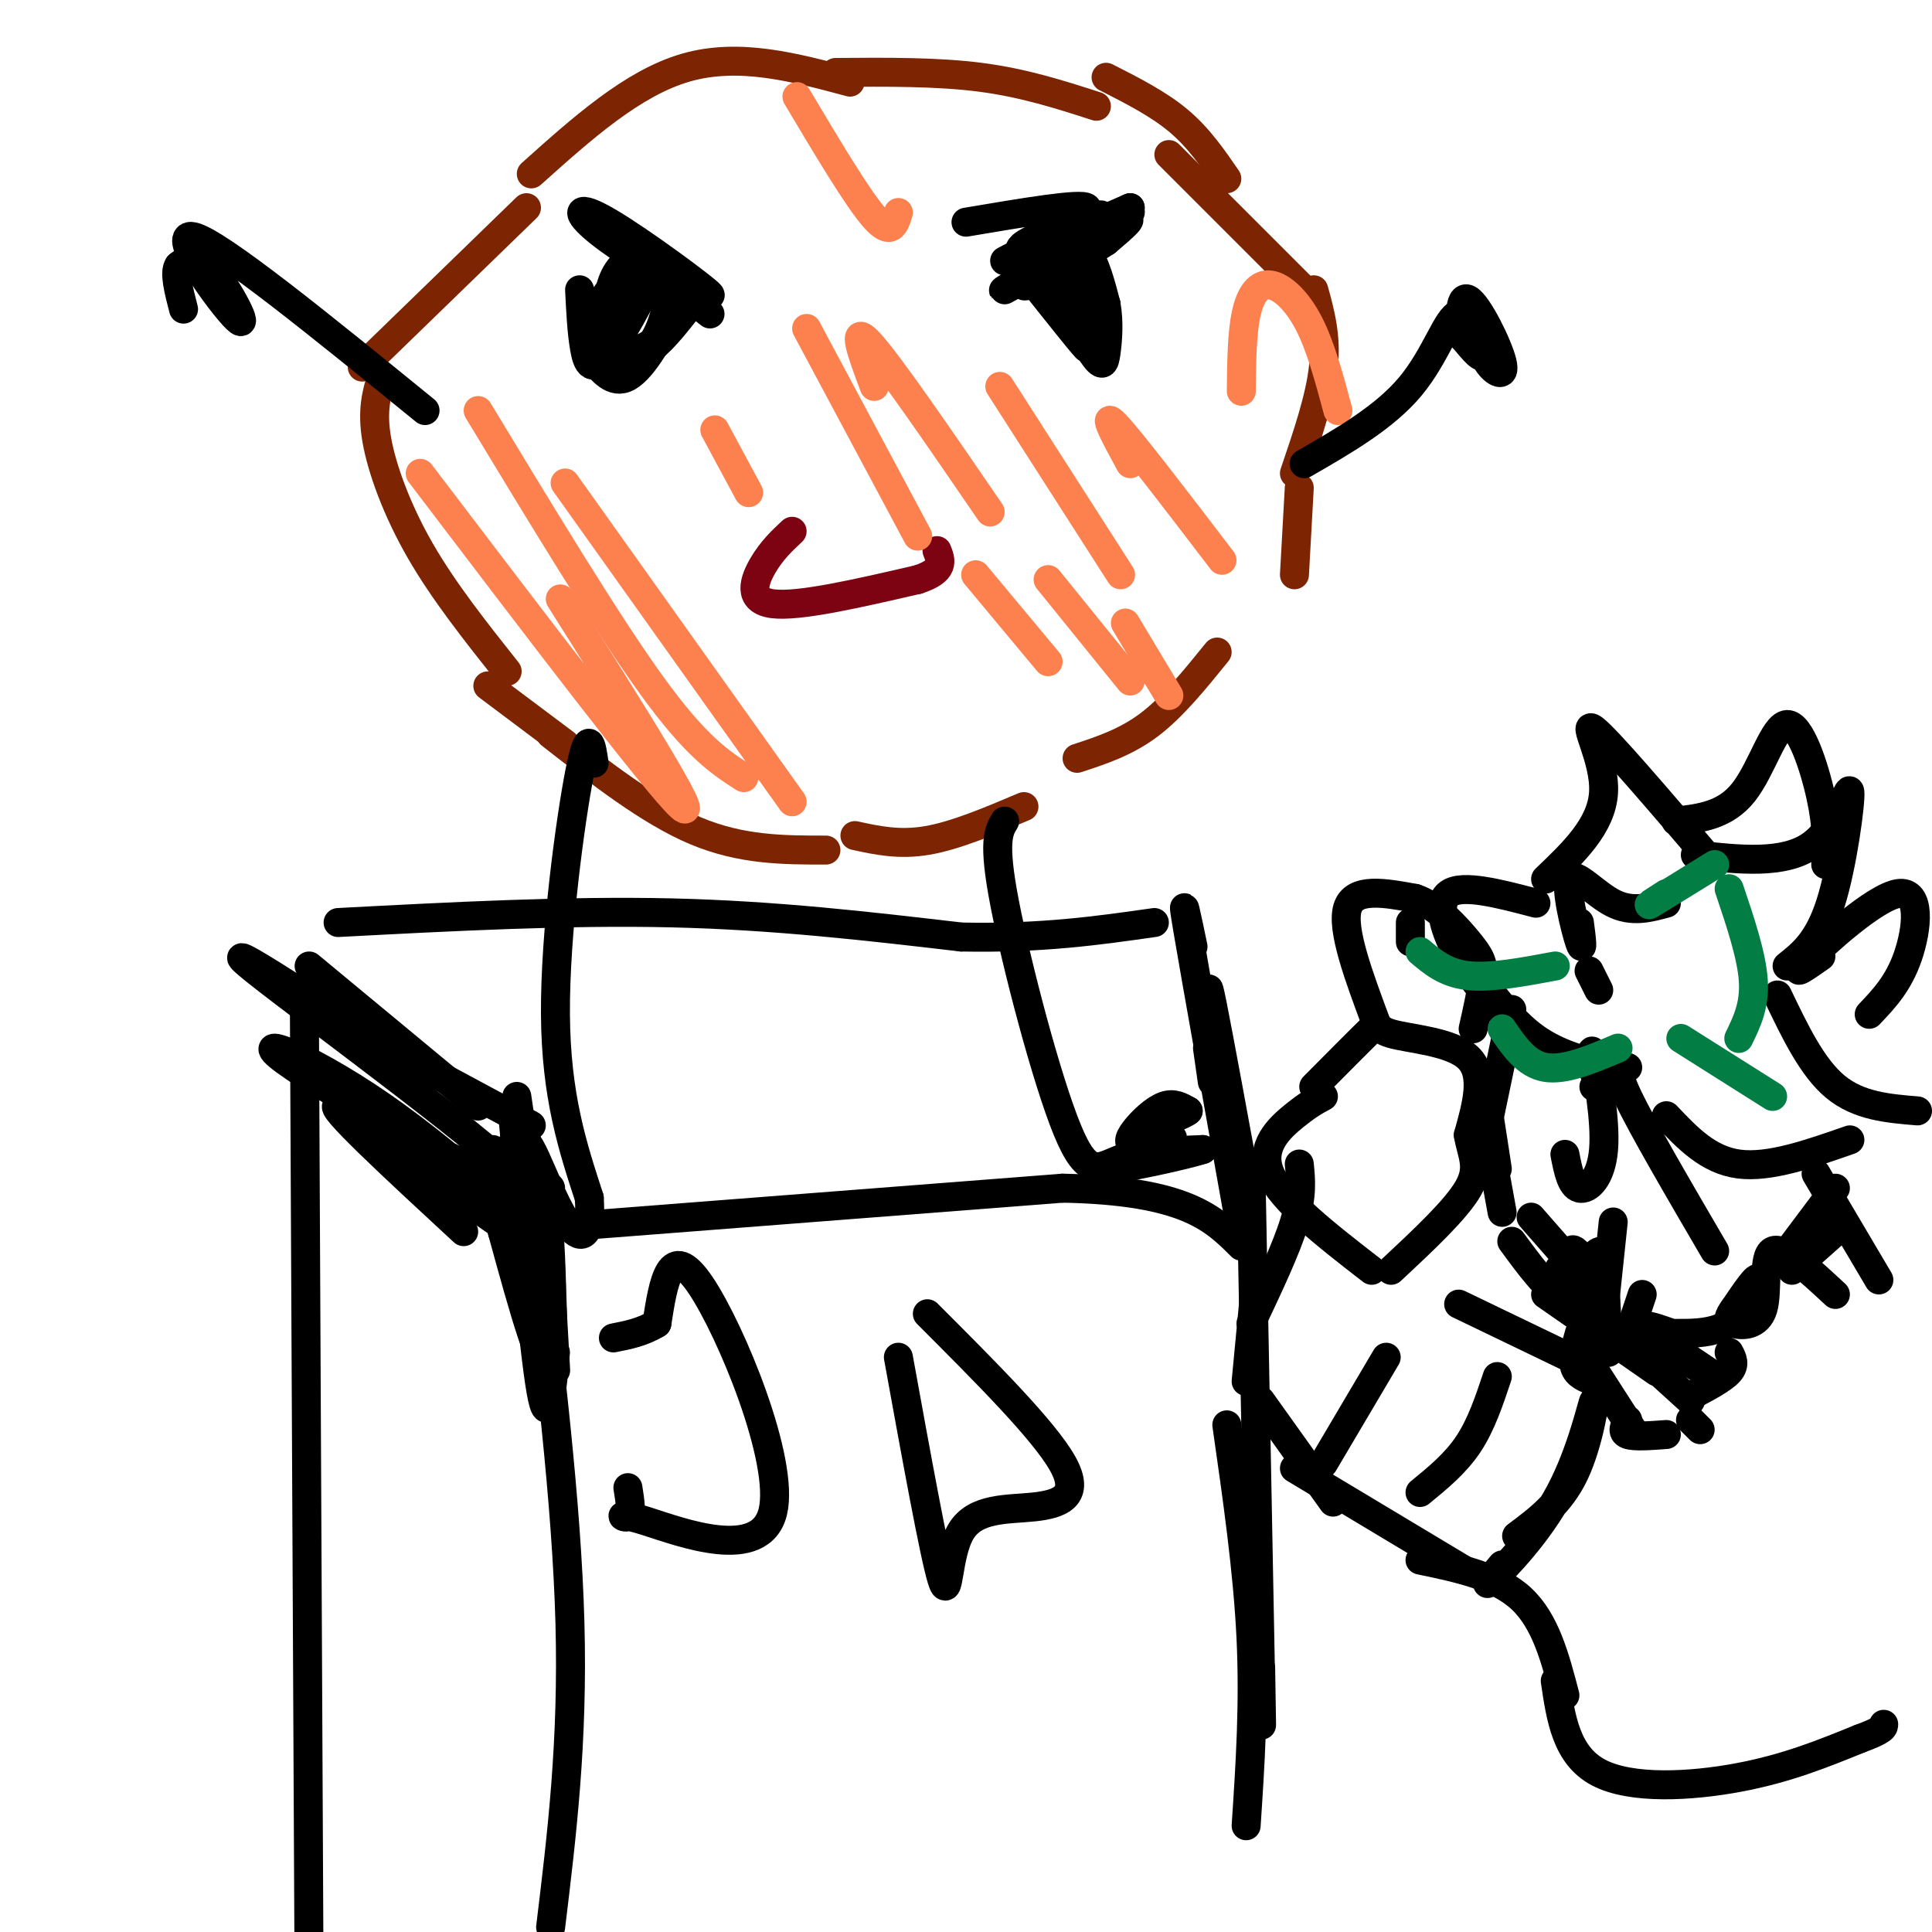 <svg viewBox='0 0 400 400' version='1.1' xmlns='http://www.w3.org/2000/svg' xmlns:xlink='http://www.w3.org/1999/xlink'><g fill='none' stroke='#7D2502' stroke-width='6' stroke-linecap='round' stroke-linejoin='round'><path d='M110,36c10.500,-9.417 21.000,-18.833 32,-22c11.000,-3.167 22.500,-0.083 34,3'/><path d='M173,15c10.500,-0.083 21.000,-0.167 30,1c9.000,1.167 16.500,3.583 24,6'/><path d='M109,43c0.000,0.000 -34.000,33.000 -34,33'/><path d='M79,78c-1.022,3.489 -2.044,6.978 -1,13c1.044,6.022 4.156,14.578 9,23c4.844,8.422 11.422,16.711 18,25'/><path d='M229,16c5.417,2.750 10.833,5.500 15,9c4.167,3.500 7.083,7.750 10,12'/><path d='M242,32c0.000,0.000 28.000,28.000 28,28'/><path d='M272,60c1.333,4.833 2.667,9.667 2,16c-0.667,6.333 -3.333,14.167 -6,22'/><path d='M269,101c0.000,0.000 -1.000,18.000 -1,18'/><path d='M101,142c0.000,0.000 16.000,12.000 16,12'/><path d='M114,152c10.250,8.000 20.500,16.000 30,20c9.500,4.000 18.250,4.000 27,4'/><path d='M177,173c4.583,1.000 9.167,2.000 15,1c5.833,-1.000 12.917,-4.000 20,-7'/><path d='M223,157c5.083,-1.667 10.167,-3.333 15,-7c4.833,-3.667 9.417,-9.333 14,-15'/></g>
<g fill='none' stroke='#000000' stroke-width='6' stroke-linecap='round' stroke-linejoin='round'><path d='M120,60c0.214,4.336 0.428,8.672 1,12c0.572,3.328 1.501,5.647 5,1c3.499,-4.647 9.566,-16.259 9,-17c-0.566,-0.741 -7.765,9.391 -11,14c-3.235,4.609 -2.504,3.696 -1,5c1.504,1.304 3.783,4.824 7,3c3.217,-1.824 7.374,-8.993 9,-14c1.626,-5.007 0.723,-7.853 -1,-9c-1.723,-1.147 -4.266,-0.596 -7,1c-2.734,1.596 -5.659,4.237 -7,8c-1.341,3.763 -1.097,8.646 1,10c2.097,1.354 6.049,-0.823 10,-3'/><path d='M135,71c2.639,-3.631 4.236,-11.208 3,-15c-1.236,-3.792 -5.306,-3.798 -8,-2c-2.694,1.798 -4.011,5.399 -4,9c0.011,3.601 1.349,7.200 3,9c1.651,1.800 3.615,1.800 6,0c2.385,-1.800 5.193,-5.400 8,-9'/><path d='M212,56c6.825,8.599 13.650,17.197 13,16c-0.650,-1.197 -8.774,-12.191 -12,-17c-3.226,-4.809 -1.555,-3.433 0,-4c1.555,-0.567 2.993,-3.076 6,0c3.007,3.076 7.582,11.736 9,16c1.418,4.264 -0.323,4.130 -3,2c-2.677,-2.130 -6.292,-6.256 -8,-10c-1.708,-3.744 -1.509,-7.107 -1,-9c0.509,-1.893 1.329,-2.317 3,-2c1.671,0.317 4.192,1.376 6,4c1.808,2.624 2.904,6.812 4,11'/><path d='M229,63c0.668,3.737 0.339,7.579 0,10c-0.339,2.421 -0.689,3.422 -3,0c-2.311,-3.422 -6.584,-11.268 -7,-14c-0.416,-2.732 3.024,-0.352 5,3c1.976,3.352 2.488,7.676 3,12'/><path d='M200,46c11.940,-2.018 23.881,-4.036 25,-3c1.119,1.036 -8.583,5.125 -12,7c-3.417,1.875 -0.548,1.536 4,0c4.548,-1.536 10.774,-4.268 17,-7'/><path d='M234,43c-3.918,2.046 -22.213,10.662 -21,10c1.213,-0.662 21.933,-10.600 21,-9c-0.933,1.600 -23.521,14.738 -26,16c-2.479,1.262 15.149,-9.354 22,-13c6.851,-3.646 2.926,-0.323 -1,3'/><path d='M229,50c-5.190,3.440 -17.667,10.542 -17,9c0.667,-1.542 14.476,-11.726 16,-14c1.524,-2.274 -9.238,3.363 -20,9'/><path d='M133,52c-2.991,-1.608 -5.983,-3.216 -3,-1c2.983,2.216 11.940,8.257 11,8c-0.940,-0.257 -11.778,-6.811 -17,-11c-5.222,-4.189 -4.829,-6.012 2,-2c6.829,4.012 20.094,13.861 21,15c0.906,1.139 -10.547,-6.430 -22,-14'/><path d='M125,47c0.000,0.667 11.000,9.333 22,18'/></g>
<g fill='none' stroke='#7D0212' stroke-width='6' stroke-linecap='round' stroke-linejoin='round'><path d='M164,110c-2.089,1.956 -4.178,3.911 -6,7c-1.822,3.089 -3.378,7.311 2,8c5.378,0.689 17.689,-2.156 30,-5'/><path d='M190,120c5.667,-1.833 4.833,-3.917 4,-6'/></g>
<g fill='none' stroke='#FC814E' stroke-width='6' stroke-linecap='round' stroke-linejoin='round'><path d='M87,98c24.583,32.333 49.167,64.667 54,69c4.833,4.333 -10.083,-19.333 -25,-43'/><path d='M99,85c13.417,22.167 26.833,44.333 36,57c9.167,12.667 14.083,15.833 19,19'/><path d='M117,100c0.000,0.000 47.000,66.000 47,66'/><path d='M167,68c0.000,0.000 23.000,43.000 23,43'/><path d='M181,80c-2.500,-6.667 -5.000,-13.333 -1,-9c4.000,4.333 14.500,19.667 25,35'/><path d='M207,80c0.000,0.000 25.000,39.000 25,39'/><path d='M234,96c-3.083,-5.667 -6.167,-11.333 -3,-8c3.167,3.333 12.583,15.667 22,28'/><path d='M257,81c0.060,-5.952 0.119,-11.905 1,-16c0.881,-4.095 2.583,-6.333 5,-6c2.417,0.333 5.548,3.238 8,8c2.452,4.762 4.226,11.381 6,18'/><path d='M165,20c6.250,10.500 12.500,21.000 16,25c3.500,4.000 4.250,1.500 5,-1'/><path d='M148,89c0.000,0.000 7.000,13.000 7,13'/><path d='M202,119c0.000,0.000 15.000,18.000 15,18'/><path d='M217,120c0.000,0.000 17.000,21.000 17,21'/><path d='M233,129c0.000,0.000 9.000,15.000 9,15'/></g>
<g fill='none' stroke='#000000' stroke-width='6' stroke-linecap='round' stroke-linejoin='round'><path d='M270,96c8.339,-4.810 16.679,-9.619 22,-16c5.321,-6.381 7.625,-14.333 10,-15c2.375,-0.667 4.821,5.952 5,8c0.179,2.048 -1.911,-0.476 -4,-3'/><path d='M303,70c-0.858,-3.038 -1.003,-9.134 1,-8c2.003,1.134 6.155,9.498 7,13c0.845,3.502 -1.616,2.144 -3,0c-1.384,-2.144 -1.692,-5.072 -2,-8'/><path d='M88,85c-21.411,-17.429 -42.821,-34.857 -48,-36c-5.179,-1.143 5.875,14.000 9,17c3.125,3.000 -1.679,-6.143 -5,-10c-3.321,-3.857 -5.161,-2.429 -7,-1'/><path d='M37,55c-1.000,1.333 0.000,5.167 1,9'/><path d='M208,170c-1.244,2.060 -2.488,4.119 0,17c2.488,12.881 8.708,36.583 13,47c4.292,10.417 6.655,7.548 11,6c4.345,-1.548 10.673,-1.774 17,-2'/><path d='M249,238c-2.776,0.984 -18.218,4.444 -20,4c-1.782,-0.444 10.094,-4.793 13,-6c2.906,-1.207 -3.159,0.728 -6,1c-2.841,0.272 -2.457,-1.119 -1,-3c1.457,-1.881 3.988,-4.252 6,-5c2.012,-0.748 3.506,0.126 5,1'/><path d='M246,230c-0.833,0.833 -5.417,2.417 -10,4'/><path d='M123,158c-0.556,-3.867 -1.111,-7.733 -3,2c-1.889,9.733 -5.111,33.067 -5,50c0.111,16.933 3.556,27.467 7,38'/><path d='M122,248c0.553,8.003 -1.565,9.009 -4,6c-2.435,-3.009 -5.188,-10.033 -7,-14c-1.812,-3.967 -2.681,-4.878 -4,-4c-1.319,0.878 -3.086,3.544 -1,6c2.086,2.456 8.025,4.702 8,4c-0.025,-0.702 -6.012,-4.351 -12,-8'/><path d='M63,204c0.000,0.000 1.000,208.000 1,208'/><path d='M64,200c0.000,0.000 35.000,29.000 35,29'/><path d='M84,219c0.000,0.000 26.000,14.000 26,14'/><path d='M106,229c2.250,25.250 4.500,50.500 6,59c1.500,8.500 2.250,0.250 3,-8'/><path d='M110,251c3.667,30.167 7.333,60.333 8,85c0.667,24.667 -1.667,43.833 -4,63'/><path d='M70,191c23.750,-1.250 47.500,-2.500 69,-2c21.500,0.500 40.750,2.750 60,5'/><path d='M199,194c16.667,0.333 28.333,-1.333 40,-3'/><path d='M107,227c3.143,21.661 6.286,43.321 7,42c0.714,-1.321 -1.000,-25.625 -1,-23c0.000,2.625 1.714,32.179 2,37c0.286,4.821 -0.857,-15.089 -2,-35'/><path d='M113,248c0.356,3.311 2.244,29.089 1,34c-1.244,4.911 -5.622,-11.044 -10,-27'/><path d='M83,219c-20.389,-13.307 -40.779,-26.614 -30,-18c10.779,8.614 52.725,39.148 55,44c2.275,4.852 -35.122,-15.978 -47,-24c-11.878,-8.022 1.764,-3.237 18,8c16.236,11.237 35.068,28.925 34,30c-1.068,1.075 -22.034,-14.462 -43,-30'/><path d='M70,229c-2.833,-0.667 11.583,12.667 26,26'/><path d='M104,255c0.000,0.000 116.000,-9.000 116,-9'/><path d='M220,246c25.500,0.500 31.250,6.250 37,12'/><path d='M251,224c0.000,0.000 -1.000,-7.000 -1,-7'/><path d='M247,196c-1.333,-6.417 -2.667,-12.833 -1,-3c1.667,9.833 6.333,35.917 11,62'/><path d='M251,211c-0.667,-4.833 -1.333,-9.667 0,-3c1.333,6.667 4.667,24.833 8,43'/><path d='M259,243c0.833,44.000 1.667,88.000 2,105c0.333,17.000 0.167,7.000 0,-3'/><path d='M254,295c2.167,15.083 4.333,30.167 5,44c0.667,13.833 -0.167,26.417 -1,39'/><path d='M130,308c0.440,2.750 0.880,5.499 0,6c-0.880,0.501 -3.081,-1.247 4,1c7.081,2.247 23.445,8.490 26,-2c2.555,-10.490 -8.699,-37.711 -15,-47c-6.301,-9.289 -7.651,-0.644 -9,8'/><path d='M136,274c-3.000,1.833 -6.000,2.417 -9,3'/><path d='M186,281c3.713,20.445 7.426,40.890 9,46c1.574,5.110 1.010,-5.115 4,-10c2.990,-4.885 9.536,-4.431 15,-5c5.464,-0.569 9.847,-2.163 6,-9c-3.847,-6.837 -15.923,-18.919 -28,-31'/><path d='M313,209c0.000,0.000 -5.000,24.000 -5,24'/><path d='M308,229c0.000,0.000 2.000,13.000 2,13'/><path d='M309,240c0.000,0.000 2.000,11.000 2,11'/><path d='M318,187c-7.600,-2.000 -15.200,-4.000 -18,-2c-2.800,2.000 -0.800,8.000 2,13c2.800,5.000 6.400,9.000 10,13'/><path d='M332,221c0.000,0.000 -2.000,4.000 -2,4'/><path d='M330,222c-0.357,-3.137 -0.714,-6.274 0,-3c0.714,3.274 2.500,12.958 2,19c-0.500,6.042 -3.286,8.440 -5,8c-1.714,-0.440 -2.357,-3.720 -3,-7'/><path d='M329,201c0.000,0.000 2.000,4.000 2,4'/><path d='M306,202c3.750,4.917 7.500,9.833 12,13c4.500,3.167 9.750,4.583 15,6'/><path d='M320,182c5.822,-5.556 11.644,-11.111 12,-18c0.356,-6.889 -4.756,-15.111 -2,-13c2.756,2.111 13.378,14.556 24,27'/><path d='M351,177c9.173,1.006 18.345,2.012 24,-2c5.655,-4.012 7.792,-13.042 8,-11c0.208,2.042 -1.512,15.155 -4,23c-2.488,7.845 -5.744,10.423 -9,13'/><path d='M368,206c3.583,7.500 7.167,15.000 12,19c4.833,4.000 10.917,4.500 17,5'/><path d='M337,221c-1.500,-0.167 -3.000,-0.333 0,6c3.000,6.333 10.500,19.167 18,32'/><path d='M345,231c4.333,4.583 8.667,9.167 15,10c6.333,0.833 14.667,-2.083 23,-5'/><path d='M377,198c-3.310,2.321 -6.619,4.643 -3,1c3.619,-3.643 14.167,-13.250 19,-14c4.833,-0.750 3.952,7.357 2,13c-1.952,5.643 -4.976,8.821 -8,12'/><path d='M327,191c0.429,3.310 0.857,6.619 0,4c-0.857,-2.619 -3.000,-11.167 -2,-13c1.000,-1.833 5.143,3.048 9,5c3.857,1.952 7.429,0.976 11,0'/><path d='M347,170c5.101,-0.589 10.202,-1.179 14,-6c3.798,-4.821 6.292,-13.875 9,-14c2.708,-0.125 5.631,8.679 7,15c1.369,6.321 1.185,10.161 1,14'/><path d='M317,252c0.000,0.000 7.000,8.000 7,8'/><path d='M313,257c3.667,5.000 7.333,10.000 10,11c2.667,1.000 4.333,-2.000 6,-5'/><path d='M334,253c0.000,0.000 -2.000,19.000 -2,19'/><path d='M332,265c0.000,0.000 -6.000,17.000 -6,17'/><path d='M327,276c-0.750,2.667 -1.500,5.333 -1,7c0.500,1.667 2.250,2.333 4,3'/><path d='M329,282c0.000,0.000 9.000,14.000 9,14'/><path d='M337,294c-0.667,1.250 -1.333,2.500 0,3c1.333,0.500 4.667,0.250 8,0'/><path d='M350,294c0.000,0.000 2.000,2.000 2,2'/><path d='M340,268c0.000,0.000 -3.000,9.000 -3,9'/><path d='M333,259c-1.622,-0.085 -3.244,-0.169 -3,3c0.244,3.169 2.352,9.592 2,9c-0.352,-0.592 -3.166,-8.197 -5,-11c-1.834,-2.803 -2.687,-0.803 -1,5c1.687,5.803 5.916,15.408 5,14c-0.916,-1.408 -6.976,-13.831 -8,-16c-1.024,-2.169 2.988,5.915 7,14'/><path d='M330,277c1.489,-1.156 1.711,-11.044 2,-12c0.289,-0.956 0.644,7.022 1,15'/><path d='M329,283c0.000,0.000 -27.000,-13.000 -27,-13'/><path d='M274,227c-1.511,0.800 -3.022,1.600 -6,4c-2.978,2.400 -7.422,6.400 -5,12c2.422,5.600 11.711,12.800 21,20'/><path d='M272,225c5.095,-5.131 10.190,-10.262 12,-12c1.810,-1.738 0.333,-0.083 4,1c3.667,1.083 12.476,1.595 16,5c3.524,3.405 1.762,9.702 0,16'/><path d='M304,235c0.711,4.178 2.489,6.622 0,11c-2.489,4.378 -9.244,10.689 -16,17'/><path d='M285,212c-3.667,-9.833 -7.333,-19.667 -6,-24c1.333,-4.333 7.667,-3.167 14,-2'/><path d='M293,186c4.452,1.440 8.583,6.042 11,9c2.417,2.958 3.119,4.274 3,7c-0.119,2.726 -1.060,6.863 -2,11'/><path d='M292,191c0.000,0.000 0.000,4.000 0,4'/><path d='M269,241c0.333,3.250 0.667,6.500 -1,12c-1.667,5.500 -5.333,13.250 -9,21'/><path d='M260,265c0.000,0.000 -2.000,21.000 -2,21'/><path d='M261,290c0.000,0.000 15.000,21.000 15,21'/><path d='M268,304c0.000,0.000 35.000,21.000 35,21'/><path d='M294,323c8.000,1.667 16.000,3.333 21,8c5.000,4.667 7.000,12.333 9,20'/><path d='M322,348c1.133,7.733 2.267,15.467 9,19c6.733,3.533 19.067,2.867 29,1c9.933,-1.867 17.467,-4.933 25,-8'/><path d='M385,360c5.000,-1.833 5.000,-2.417 5,-3'/><path d='M320,268c0.000,0.000 23.000,16.000 23,16'/><path d='M341,281c-2.250,-1.750 -4.500,-3.500 -3,-2c1.500,1.500 6.750,6.250 12,11'/><path d='M350,289c3.333,-1.750 6.667,-3.500 8,-5c1.333,-1.500 0.667,-2.750 0,-4'/><path d='M346,276c-3.613,-1.270 -7.226,-2.539 -4,0c3.226,2.539 13.293,8.888 13,9c-0.293,0.112 -10.944,-6.011 -12,-8c-1.056,-1.989 7.485,0.157 13,-2c5.515,-2.157 8.004,-8.616 8,-10c-0.004,-1.384 -2.502,2.308 -5,6'/><path d='M359,271c-1.147,1.569 -1.514,2.493 0,3c1.514,0.507 4.907,0.598 6,-3c1.093,-3.598 -0.116,-10.885 2,-12c2.116,-1.115 7.558,3.943 13,9'/><path d='M371,263c0.000,0.000 9.000,-8.000 9,-8'/><path d='M371,258c0.000,0.000 9.000,-12.000 9,-12'/><path d='M376,243c0.000,0.000 13.000,22.000 13,22'/><path d='M311,324c-2.206,2.632 -4.411,5.263 -2,3c2.411,-2.263 9.440,-9.421 14,-18c4.560,-8.579 6.651,-18.579 7,-19c0.349,-0.421 -1.043,8.737 -4,15c-2.957,6.263 -7.478,9.632 -12,13'/><path d='M294,309c3.667,-3.000 7.333,-6.000 10,-10c2.667,-4.000 4.333,-9.000 6,-14'/><path d='M274,303c0.000,0.000 13.000,-22.000 13,-22'/></g>
<g fill='none' stroke='#027D44' stroke-width='6' stroke-linecap='round' stroke-linejoin='round'><path d='M322,200c-6.667,1.250 -13.333,2.500 -18,2c-4.667,-0.500 -7.333,-2.750 -10,-5'/><path d='M311,213c2.500,3.667 5.000,7.333 9,8c4.000,0.667 9.500,-1.667 15,-4'/><path d='M345,185c-2.333,1.500 -4.667,3.000 -3,2c1.667,-1.000 7.333,-4.500 13,-8'/><path d='M358,184c2.333,6.917 4.667,13.833 5,19c0.333,5.167 -1.333,8.583 -3,12'/><path d='M348,215c0.000,0.000 19.000,12.000 19,12'/></g>
</svg>